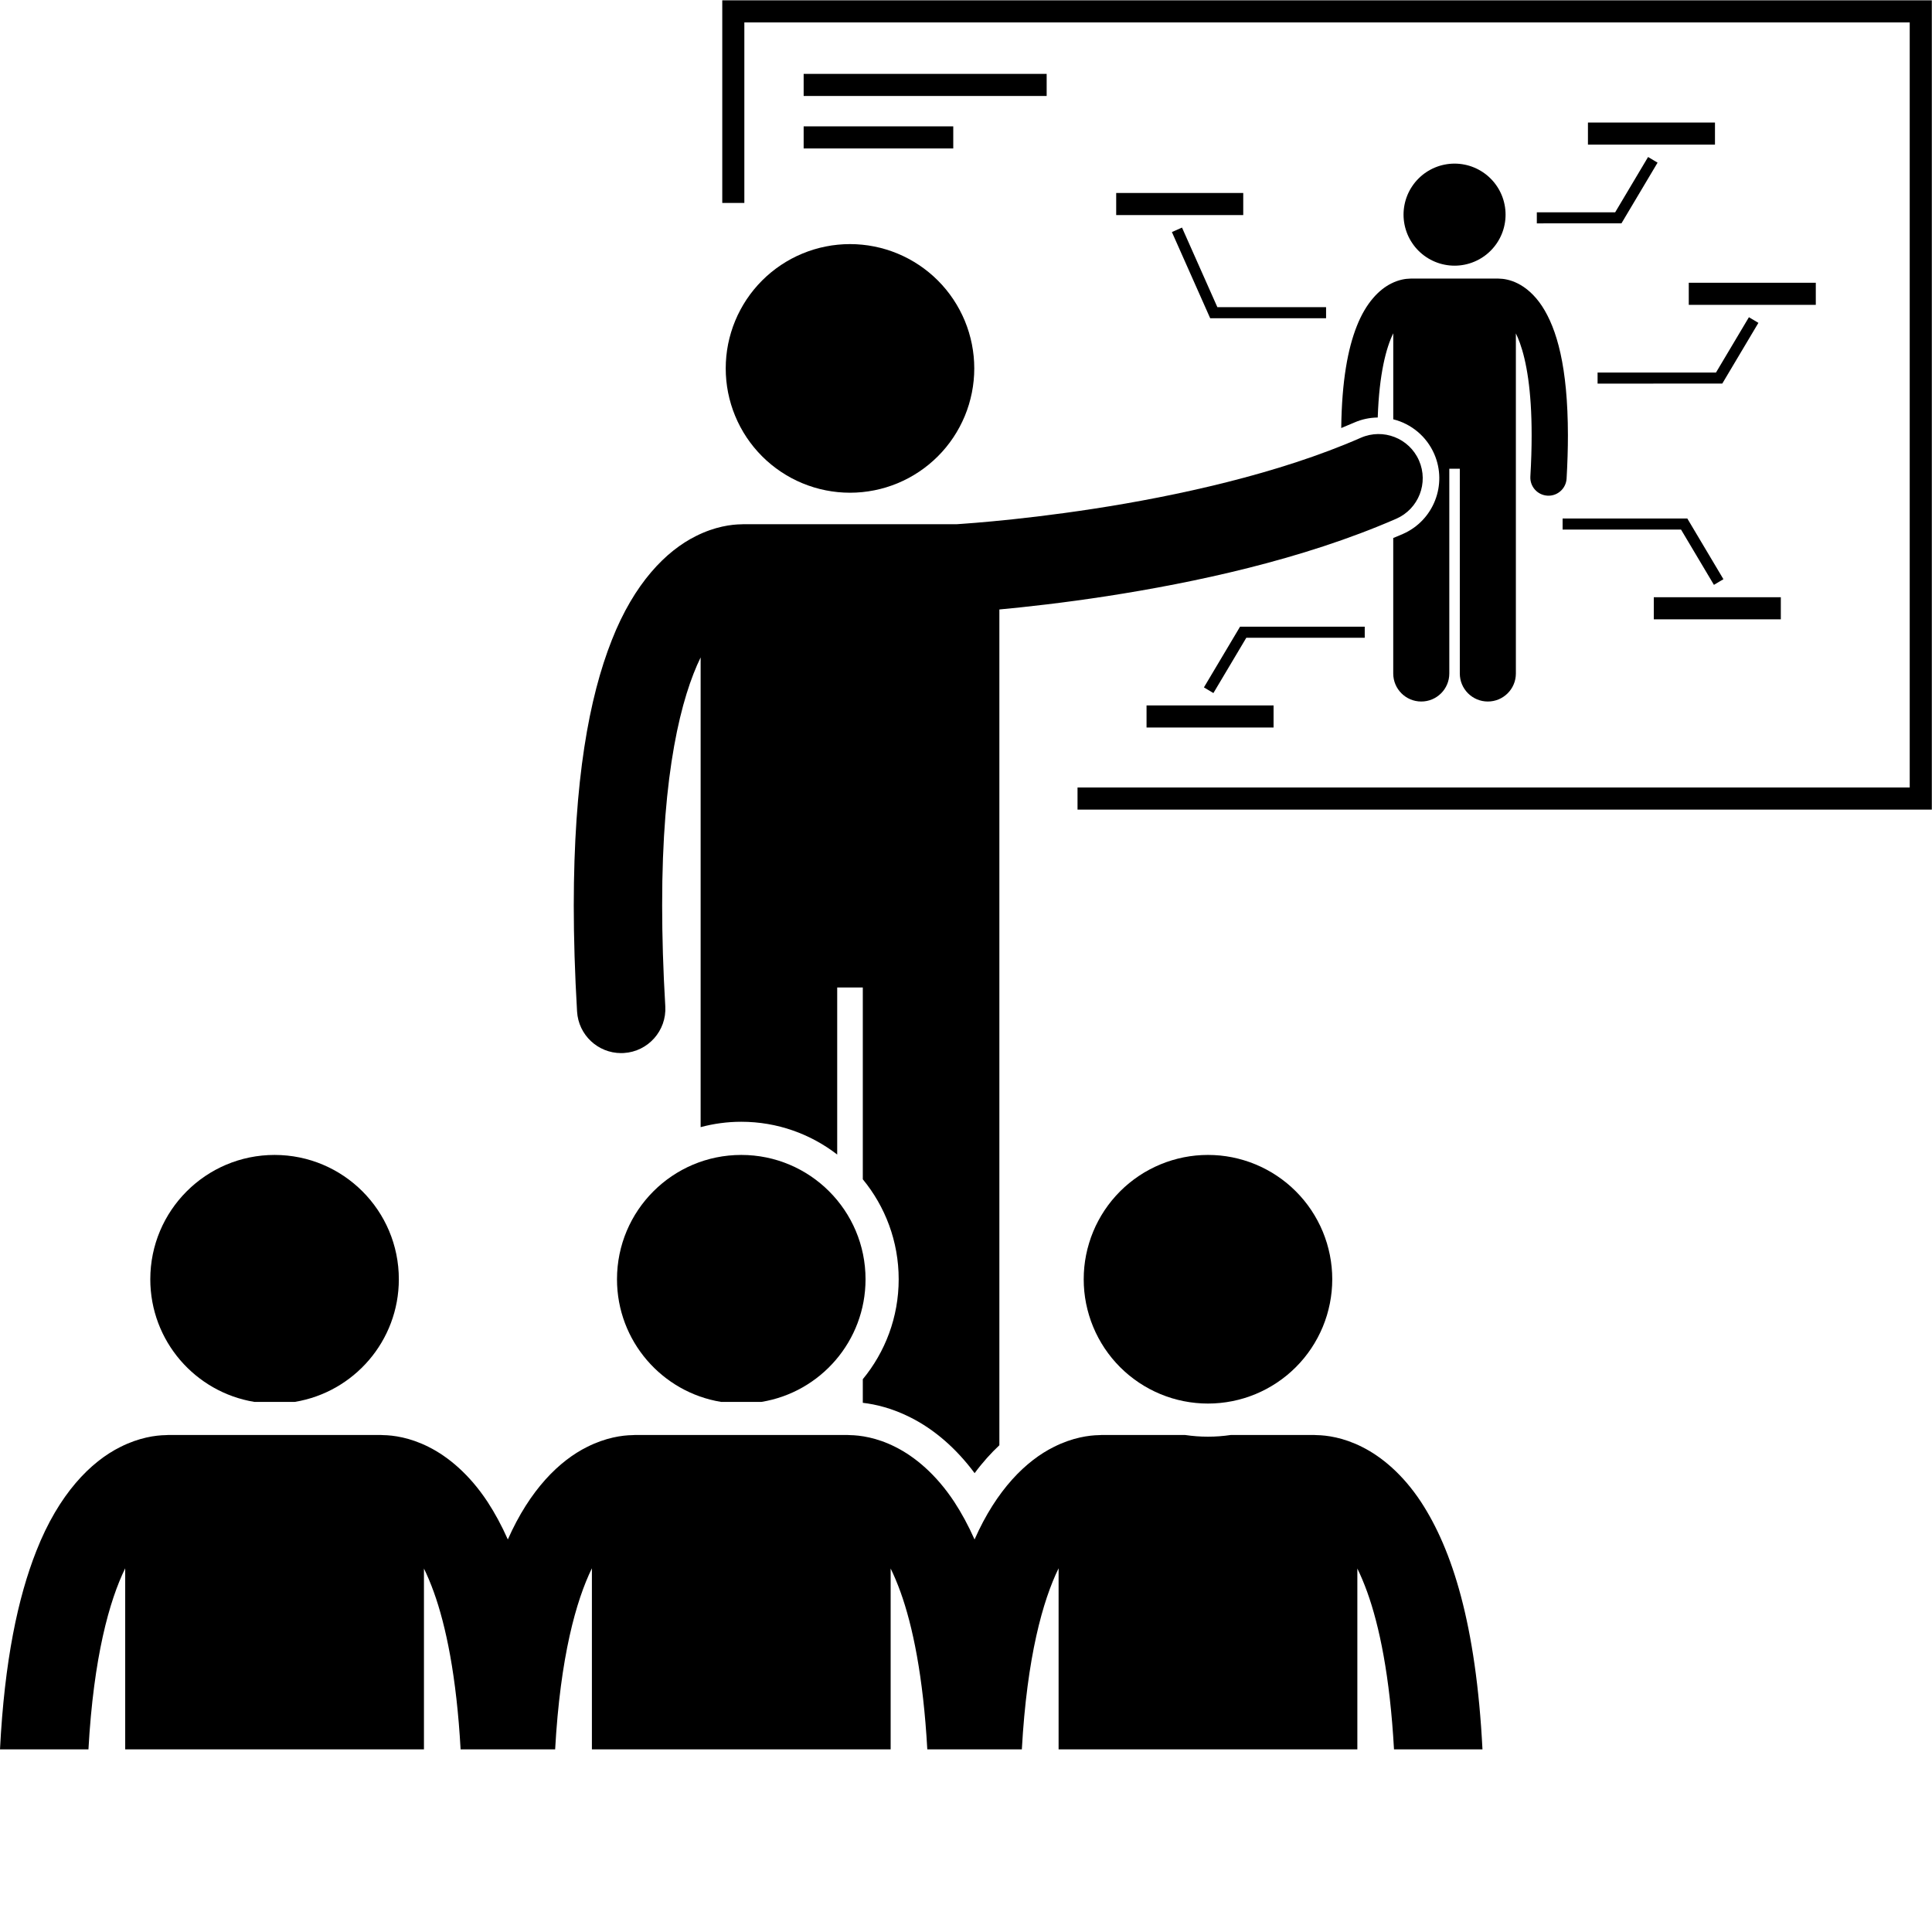 <svg xmlns="http://www.w3.org/2000/svg" xmlns:xlink="http://www.w3.org/1999/xlink" width="60" zoomAndPan="magnify" viewBox="0 0 375 375" height="60" preserveAspectRatio="xMidYMid meet" version="1.0"><defs><clipPath id="id1"><path d="M 0 278 L 288 278 L 288 339.703 L 0 339.703 Z M 0 278 " clip-rule="nonzero"/></clipPath></defs><path fill="#000000" d="M 267.418 81.039 C 267.699 72.496 269.074 67.461 270.43 64.691 L 270.43 81.387 C 273.926 82.258 276.895 84.703 278.379 88.102 C 280.984 94.055 278.262 101.027 272.305 103.637 C 271.691 103.902 271.055 104.168 270.426 104.43 L 270.426 130.723 C 270.426 133.73 272.863 136.164 275.867 136.164 C 278.871 136.164 281.309 133.73 281.309 130.723 L 281.309 90.984 L 283.348 90.984 L 283.348 130.723 C 283.348 133.73 285.785 136.164 288.789 136.164 C 291.793 136.164 294.23 133.73 294.23 130.723 L 294.23 64.711 C 294.488 65.246 294.75 65.859 295.012 66.578 C 296.25 70.016 297.297 75.656 297.289 84.465 C 297.293 86.891 297.215 89.559 297.043 92.484 C 296.93 94.43 298.41 96.094 300.352 96.207 C 300.422 96.211 300.492 96.215 300.562 96.215 C 302.41 96.215 303.965 94.766 304.074 92.898 C 304.25 89.844 304.332 87.043 304.332 84.465 C 304.312 71.18 302.191 63.828 299.301 59.406 C 297.855 57.211 296.164 55.801 294.602 55.02 C 293.102 54.266 291.781 54.094 290.988 54.082 C 290.934 54.082 290.883 54.074 290.828 54.074 L 273.828 54.074 C 273.77 54.074 273.715 54.082 273.66 54.082 C 272.867 54.094 271.551 54.266 270.051 55.02 C 267.684 56.195 265.133 58.766 263.348 63.316 C 261.625 67.668 260.445 73.879 260.332 83.082 C 261.176 82.734 262.02 82.383 262.848 82.023 C 264.301 81.383 265.84 81.059 267.418 81.039 Z M 267.418 81.039 " fill-opacity="1" fill-rule="nonzero"/><path fill="#000000" d="M 292.23 41.664 C 292.23 42.312 292.168 42.957 292.039 43.594 C 291.914 44.234 291.727 44.852 291.477 45.453 C 291.227 46.055 290.922 46.625 290.562 47.164 C 290.199 47.707 289.789 48.207 289.328 48.668 C 288.871 49.125 288.371 49.535 287.828 49.898 C 287.289 50.258 286.719 50.562 286.117 50.812 C 285.516 51.062 284.898 51.25 284.262 51.375 C 283.621 51.504 282.98 51.566 282.328 51.566 C 281.68 51.566 281.035 51.504 280.398 51.375 C 279.758 51.25 279.141 51.062 278.539 50.812 C 277.938 50.562 277.367 50.258 276.828 49.898 C 276.285 49.535 275.785 49.125 275.328 48.668 C 274.867 48.207 274.457 47.707 274.098 47.164 C 273.734 46.625 273.43 46.055 273.18 45.453 C 272.934 44.852 272.746 44.234 272.617 43.594 C 272.492 42.957 272.426 42.312 272.426 41.664 C 272.426 41.012 272.492 40.367 272.617 39.73 C 272.742 39.094 272.934 38.473 273.18 37.871 C 273.43 37.27 273.734 36.699 274.098 36.16 C 274.457 35.617 274.867 35.117 275.328 34.66 C 275.785 34.199 276.285 33.789 276.828 33.426 C 277.367 33.066 277.938 32.762 278.539 32.512 C 279.141 32.262 279.758 32.074 280.398 31.949 C 281.035 31.82 281.68 31.758 282.328 31.758 C 282.98 31.758 283.621 31.82 284.262 31.949 C 284.898 32.074 285.516 32.262 286.117 32.512 C 286.719 32.762 287.289 33.066 287.828 33.426 C 288.371 33.789 288.871 34.199 289.328 34.66 C 289.789 35.117 290.199 35.617 290.562 36.16 C 290.922 36.699 291.227 37.27 291.477 37.871 C 291.727 38.473 291.914 39.094 292.039 39.73 C 292.168 40.367 292.23 41.012 292.23 41.664 Z M 292.23 41.664 " fill-opacity="1" fill-rule="nonzero"/><path fill="#000000" d="M 143.879 217.734 C 150.883 217.734 157.344 220.113 162.5 224.094 L 162.5 191.672 L 167.469 191.672 L 167.469 228.898 C 171.816 234.18 174.434 240.941 174.434 248.301 C 174.434 255.664 171.816 262.422 167.469 267.703 L 167.469 272.285 C 169.984 272.578 173.18 273.336 176.684 275.105 C 181.328 277.422 185.617 281.148 189.172 285.938 C 190.758 283.801 192.383 282.016 193.977 280.52 L 193.977 118.297 C 199.156 117.812 206.465 117.008 214.922 115.703 C 231.605 113.117 252.691 108.684 271.012 100.688 C 275.348 98.789 277.332 93.73 275.43 89.391 C 273.531 85.047 268.477 83.07 264.137 84.969 C 248.152 91.988 228.145 96.32 212.312 98.746 C 204.387 99.969 197.492 100.734 192.605 101.191 C 190.164 101.422 188.223 101.574 186.902 101.664 C 186.402 101.699 186 101.727 185.695 101.75 L 144.273 101.75 C 144.164 101.75 144.055 101.762 143.945 101.766 C 142.02 101.781 138.77 102.188 135.074 104.055 C 129.309 106.914 123.094 113.172 118.746 124.258 C 114.34 135.391 111.383 151.484 111.367 175.785 C 111.371 182.066 111.57 188.895 112.008 196.332 C 112.277 200.891 116.055 204.406 120.562 204.406 C 120.73 204.406 120.902 204.402 121.074 204.391 C 125.801 204.113 129.41 200.051 129.133 195.324 C 128.711 188.195 128.523 181.695 128.523 175.781 C 128.488 149.809 132.273 135.219 135.992 127.605 L 135.992 218.777 C 138.508 218.102 141.152 217.734 143.879 217.734 Z M 143.879 217.734 " fill-opacity="1" fill-rule="nonzero"/><path fill="#000000" d="M 189.105 71.508 C 189.105 72.297 189.066 73.086 188.988 73.871 C 188.91 74.66 188.793 75.441 188.641 76.215 C 188.484 76.988 188.293 77.754 188.066 78.512 C 187.836 79.27 187.57 80.012 187.27 80.742 C 186.965 81.473 186.629 82.184 186.254 82.883 C 185.883 83.578 185.477 84.258 185.039 84.914 C 184.602 85.57 184.129 86.203 183.629 86.816 C 183.129 87.426 182.598 88.012 182.039 88.57 C 181.48 89.129 180.895 89.66 180.285 90.16 C 179.676 90.66 179.039 91.133 178.383 91.57 C 177.727 92.008 177.051 92.414 176.352 92.789 C 175.656 93.16 174.941 93.496 174.215 93.801 C 173.484 94.102 172.742 94.367 171.984 94.598 C 171.23 94.828 170.465 95.02 169.688 95.172 C 168.914 95.328 168.133 95.441 167.348 95.52 C 166.562 95.598 165.773 95.637 164.984 95.637 C 164.191 95.637 163.406 95.598 162.617 95.52 C 161.832 95.441 161.051 95.328 160.277 95.172 C 159.504 95.02 158.738 94.828 157.98 94.598 C 157.227 94.367 156.48 94.102 155.754 93.801 C 155.023 93.496 154.309 93.16 153.613 92.789 C 152.914 92.414 152.238 92.008 151.582 91.57 C 150.926 91.133 150.293 90.66 149.68 90.16 C 149.07 89.66 148.484 89.129 147.926 88.57 C 147.367 88.012 146.84 87.426 146.336 86.816 C 145.836 86.203 145.367 85.57 144.926 84.914 C 144.488 84.258 144.082 83.578 143.711 82.883 C 143.336 82.184 143 81.473 142.699 80.742 C 142.395 80.012 142.129 79.27 141.902 78.512 C 141.672 77.754 141.48 76.988 141.324 76.215 C 141.172 75.441 141.055 74.66 140.977 73.871 C 140.902 73.086 140.863 72.297 140.863 71.508 C 140.863 70.719 140.902 69.93 140.977 69.145 C 141.055 68.355 141.172 67.574 141.324 66.801 C 141.48 66.023 141.672 65.258 141.902 64.504 C 142.129 63.746 142.395 63.004 142.699 62.273 C 143 61.543 143.336 60.832 143.711 60.133 C 144.082 59.438 144.488 58.758 144.926 58.102 C 145.367 57.445 145.836 56.812 146.336 56.199 C 146.84 55.59 147.367 55.004 147.926 54.445 C 148.484 53.887 149.07 53.355 149.68 52.855 C 150.293 52.355 150.926 51.883 151.582 51.445 C 152.238 51.008 152.914 50.602 153.613 50.227 C 154.309 49.855 155.023 49.516 155.754 49.215 C 156.48 48.914 157.227 48.648 157.98 48.418 C 158.738 48.188 159.504 47.996 160.277 47.844 C 161.051 47.688 161.832 47.57 162.617 47.496 C 163.406 47.418 164.191 47.379 164.984 47.379 C 165.773 47.379 166.562 47.418 167.348 47.496 C 168.133 47.57 168.914 47.688 169.688 47.844 C 170.465 47.996 171.23 48.188 171.984 48.418 C 172.742 48.648 173.484 48.914 174.215 49.215 C 174.941 49.516 175.656 49.855 176.352 50.227 C 177.051 50.602 177.727 51.008 178.383 51.445 C 179.039 51.883 179.676 52.355 180.285 52.855 C 180.895 53.355 181.48 53.887 182.039 54.445 C 182.598 55.004 183.129 55.59 183.629 56.199 C 184.129 56.812 184.602 57.445 185.039 58.102 C 185.477 58.758 185.883 59.438 186.254 60.133 C 186.629 60.832 186.965 61.543 187.27 62.273 C 187.57 63.004 187.836 63.746 188.066 64.504 C 188.293 65.258 188.484 66.023 188.641 66.801 C 188.793 67.574 188.91 68.355 188.988 69.141 C 189.066 69.93 189.105 70.719 189.105 71.508 Z M 189.105 71.508 " fill-opacity="1" fill-rule="nonzero"/><path fill="#000000" d="M 140.191 39.391 L 144.477 39.391 L 144.477 4.352 L 370.676 4.352 L 370.676 152.852 L 209.148 152.852 L 209.148 157.145 L 374.965 157.145 L 374.965 0.062 L 140.191 0.062 Z M 140.191 39.391 " fill-opacity="1" fill-rule="nonzero"/><path fill="#000000" d="M 77.414 248.301 C 77.414 234.973 66.617 224.172 53.293 224.172 C 39.973 224.172 29.172 234.973 29.172 248.301 C 29.172 260.285 37.91 270.223 49.359 272.105 L 57.227 272.105 C 68.676 270.227 77.414 260.285 77.414 248.301 Z M 77.414 248.301 " fill-opacity="1" fill-rule="nonzero"/><path fill="#000000" d="M 139.945 272.105 L 147.812 272.105 C 159.266 270.227 168 260.285 168 248.301 C 168 234.973 157.203 224.172 143.879 224.172 C 130.559 224.172 119.758 234.973 119.758 248.301 C 119.758 260.285 128.496 270.227 139.945 272.105 Z M 139.945 272.105 " fill-opacity="1" fill-rule="nonzero"/><g clip-path="url(#id1)"><path fill="#000000" d="M 24.301 304.402 L 24.301 339.547 L 82.289 339.547 L 82.289 304.453 C 82.922 305.758 83.566 307.25 84.195 308.996 C 86.555 315.535 88.613 325.359 89.402 339.547 L 107.754 339.547 C 108.754 321.547 111.84 310.633 114.887 304.402 L 114.887 339.547 L 172.875 339.547 L 172.875 304.449 C 173.512 305.754 174.152 307.25 174.785 308.996 C 177.141 315.531 179.199 325.359 179.988 339.547 L 198.34 339.547 C 199.34 321.547 202.43 310.633 205.473 304.402 L 205.473 339.547 L 263.461 339.547 L 263.461 304.449 C 264.098 305.754 264.738 307.25 265.371 308.996 C 267.727 315.531 269.785 325.359 270.574 339.547 L 287.746 339.547 C 286.508 315.234 281.852 300.75 275.816 291.52 C 272.293 286.176 268.176 282.746 264.367 280.844 C 260.703 278.996 257.484 278.582 255.551 278.555 C 255.426 278.551 255.301 278.535 255.172 278.535 L 238.871 278.535 C 237.43 278.746 235.961 278.859 234.465 278.859 C 232.965 278.859 231.492 278.746 230.051 278.535 L 213.754 278.535 C 213.613 278.535 213.473 278.551 213.332 278.559 C 211.395 278.586 208.195 279.012 204.559 280.844 C 199.191 283.504 193.438 289.113 189.16 298.812 C 187.941 296.066 186.621 293.652 185.227 291.52 C 181.707 286.176 177.586 282.746 173.777 280.844 C 170.117 278.996 166.895 278.582 164.961 278.555 C 164.836 278.551 164.715 278.535 164.586 278.535 L 123.168 278.535 C 123.023 278.535 122.883 278.551 122.742 278.559 C 120.805 278.586 117.605 279.012 113.969 280.844 C 108.602 283.504 102.852 289.113 98.57 298.812 C 97.352 296.066 96.031 293.652 94.641 291.52 C 91.117 286.176 87 282.746 83.191 280.844 C 79.527 278.996 76.309 278.582 74.375 278.555 C 74.25 278.551 74.125 278.535 73.996 278.535 L 32.586 278.535 C 32.441 278.535 32.301 278.551 32.156 278.559 C 30.223 278.586 27.023 279.012 23.387 280.844 C 17.617 283.703 11.402 289.961 7.051 301.051 C 3.488 310.062 0.875 322.32 0 339.547 L 17.168 339.547 C 18.168 321.547 21.254 310.637 24.301 304.402 Z M 24.301 304.402 " fill-opacity="1" fill-rule="nonzero"/></g><path fill="#000000" d="M 258.59 248.301 C 258.59 249.09 258.551 249.879 258.473 250.664 C 258.395 251.453 258.277 252.23 258.125 253.008 C 257.969 253.781 257.777 254.547 257.551 255.305 C 257.32 256.062 257.055 256.805 256.754 257.535 C 256.449 258.266 256.113 258.977 255.738 259.676 C 255.367 260.371 254.961 261.047 254.523 261.707 C 254.086 262.363 253.613 262.996 253.113 263.609 C 252.613 264.219 252.082 264.805 251.523 265.363 C 250.965 265.922 250.379 266.449 249.77 266.953 C 249.16 267.453 248.523 267.922 247.867 268.363 C 247.211 268.801 246.535 269.207 245.836 269.582 C 245.141 269.953 244.426 270.289 243.699 270.594 C 242.969 270.895 242.227 271.16 241.469 271.391 C 240.715 271.621 239.949 271.812 239.172 271.965 C 238.398 272.121 237.617 272.234 236.832 272.312 C 236.047 272.391 235.258 272.43 234.469 272.43 C 233.676 272.43 232.891 272.391 232.102 272.312 C 231.316 272.234 230.535 272.121 229.762 271.965 C 228.988 271.812 228.223 271.621 227.465 271.391 C 226.711 271.16 225.965 270.895 225.238 270.594 C 224.508 270.289 223.793 269.953 223.098 269.582 C 222.398 269.207 221.723 268.801 221.066 268.363 C 220.41 267.922 219.777 267.453 219.164 266.953 C 218.555 266.449 217.969 265.922 217.41 265.363 C 216.852 264.805 216.324 264.219 215.82 263.609 C 215.32 262.996 214.852 262.363 214.41 261.707 C 213.973 261.047 213.566 260.371 213.195 259.676 C 212.82 258.977 212.484 258.266 212.184 257.535 C 211.879 256.805 211.613 256.062 211.387 255.305 C 211.156 254.547 210.965 253.781 210.809 253.008 C 210.656 252.23 210.539 251.453 210.461 250.664 C 210.387 249.879 210.348 249.09 210.348 248.301 C 210.348 247.508 210.387 246.723 210.461 245.934 C 210.539 245.148 210.656 244.367 210.809 243.594 C 210.965 242.816 211.156 242.051 211.387 241.297 C 211.613 240.539 211.879 239.797 212.184 239.066 C 212.484 238.336 212.82 237.621 213.195 236.926 C 213.566 236.23 213.973 235.551 214.41 234.895 C 214.852 234.238 215.32 233.602 215.82 232.992 C 216.324 232.383 216.852 231.797 217.41 231.238 C 217.969 230.68 218.555 230.148 219.164 229.648 C 219.777 229.148 220.41 228.676 221.066 228.238 C 221.723 227.797 222.398 227.391 223.098 227.02 C 223.793 226.648 224.508 226.309 225.238 226.008 C 225.965 225.703 226.711 225.438 227.465 225.211 C 228.223 224.98 228.988 224.789 229.762 224.633 C 230.535 224.48 231.316 224.363 232.102 224.285 C 232.891 224.211 233.676 224.172 234.469 224.172 C 235.258 224.172 236.047 224.211 236.832 224.285 C 237.617 224.363 238.398 224.48 239.172 224.633 C 239.949 224.789 240.715 224.98 241.469 225.211 C 242.227 225.438 242.969 225.703 243.699 226.008 C 244.426 226.309 245.141 226.648 245.836 227.02 C 246.535 227.391 247.211 227.797 247.867 228.238 C 248.523 228.676 249.16 229.148 249.77 229.648 C 250.379 230.148 250.965 230.68 251.523 231.238 C 252.082 231.797 252.613 232.383 253.113 232.992 C 253.613 233.602 254.086 234.238 254.523 234.895 C 254.961 235.551 255.367 236.23 255.738 236.926 C 256.113 237.621 256.449 238.336 256.754 239.066 C 257.055 239.797 257.32 240.539 257.551 241.297 C 257.777 242.051 257.969 242.816 258.125 243.594 C 258.277 244.367 258.395 245.148 258.473 245.934 C 258.551 246.723 258.59 247.508 258.59 248.301 Z M 258.59 248.301 " fill-opacity="1" fill-rule="nonzero"/><path fill="#000000" d="M 216.652 37.457 L 241.312 37.457 L 241.312 41.746 L 216.652 41.746 Z M 216.652 37.457 " fill-opacity="1" fill-rule="nonzero"/><path fill="#000000" d="M 308.219 23.785 L 332.875 23.785 L 332.875 28.074 L 308.219 28.074 Z M 308.219 23.785 " fill-opacity="1" fill-rule="nonzero"/><path fill="#000000" d="M 155.988 14.34 L 203.156 14.34 L 203.156 18.629 L 155.988 18.629 Z M 155.988 14.34 " fill-opacity="1" fill-rule="nonzero"/><path fill="#000000" d="M 155.988 24.527 L 185.027 24.527 L 185.027 28.816 L 155.988 28.816 Z M 155.988 24.527 " fill-opacity="1" fill-rule="nonzero"/><path fill="#000000" d="M 229.426 44.172 L 227.465 45.043 L 234.895 61.766 L 257.391 61.766 L 257.391 59.621 L 236.289 59.621 Z M 229.426 44.172 " fill-opacity="1" fill-rule="nonzero"/><path fill="#000000" d="M 298.297 43.355 L 314.723 43.352 L 321.734 31.57 L 319.891 30.473 L 313.504 41.207 L 298.297 41.207 Z M 298.297 43.355 " fill-opacity="1" fill-rule="nonzero"/><path fill="#000000" d="M 327.789 54.883 L 352.445 54.883 L 352.445 59.172 L 327.789 59.172 Z M 327.789 54.883 " fill-opacity="1" fill-rule="nonzero"/><path fill="#000000" d="M 333.074 72.305 L 310.09 72.309 L 310.09 74.457 L 334.293 74.453 L 341.305 62.668 L 339.465 61.574 L 339.465 61.57 Z M 333.074 72.305 " fill-opacity="1" fill-rule="nonzero"/><path fill="#000000" d="M 321 115.922 L 345.656 115.922 L 345.656 120.211 L 321 120.211 Z M 321 115.922 " fill-opacity="1" fill-rule="nonzero"/><path fill="#000000" d="M 303.301 102.785 L 326.285 102.785 L 332.672 113.52 L 334.516 112.422 L 327.504 100.637 L 303.301 100.637 Z M 303.301 102.785 " fill-opacity="1" fill-rule="nonzero"/><path fill="#000000" d="M 222.543 136.922 L 247.199 136.922 L 247.199 141.211 L 222.543 141.211 Z M 222.543 136.922 " fill-opacity="1" fill-rule="nonzero"/><path fill="#000000" d="M 264.895 121.641 L 240.695 121.637 L 233.68 133.422 L 235.523 134.523 L 235.523 134.52 L 241.91 123.785 L 264.895 123.785 Z M 264.895 121.641 " fill-opacity="1" fill-rule="nonzero"/></svg>